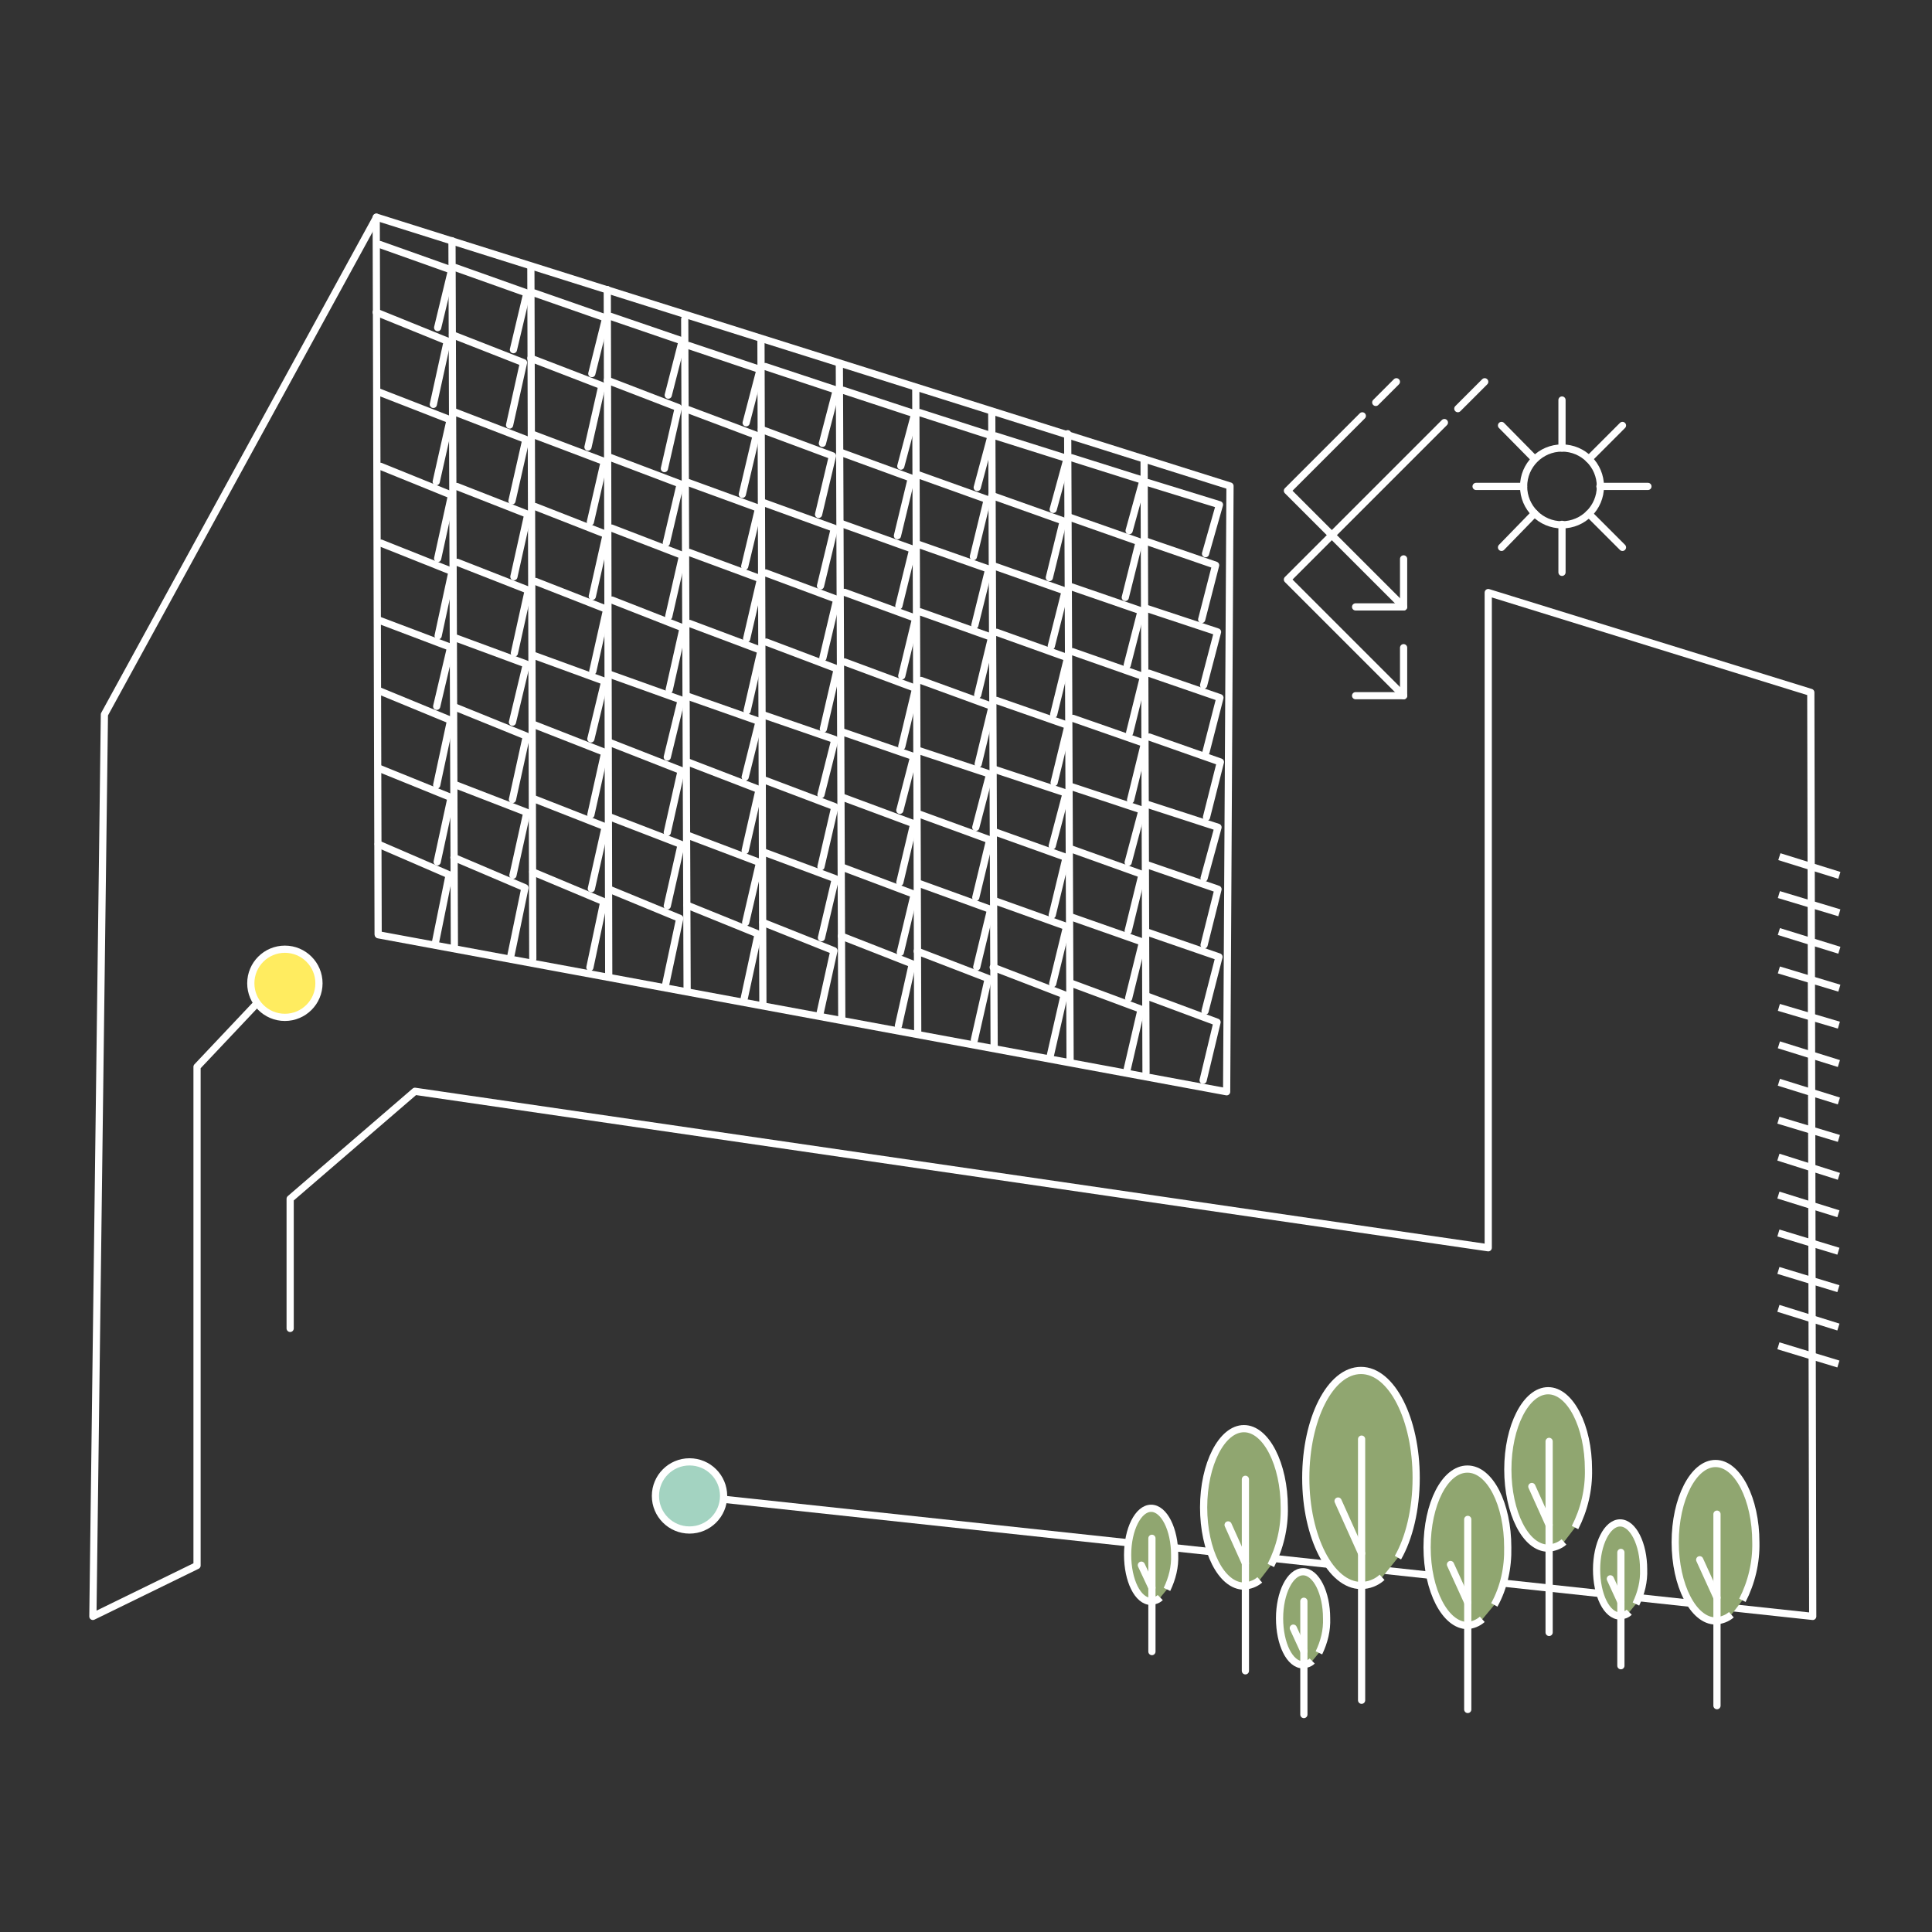<?xml version="1.0" encoding="utf-8"?>
<!-- Generator: Adobe Illustrator 26.2.0, SVG Export Plug-In . SVG Version: 6.00 Build 0)  -->
<svg version="1.1" id="Layer_1" xmlns="http://www.w3.org/2000/svg" xmlns:xlink="http://www.w3.org/1999/xlink" x="0px" y="0px"
	 viewBox="0 0 402.5 402.5" style="enable-background:new 0 0 402.5 402.5;" xml:space="preserve">
<rect x="0" y="0" width="402.5" height="402.5" fill="#333333" stroke="none"/>
<style type="text/css">
	.st0{fill:none;stroke:#FFFFFF;stroke-width:1.5;stroke-linecap:round;stroke-linejoin:round;}
	.st1{fill:#90A670;stroke:#FFFFFF;stroke-width:1.5;stroke-miterlimit:10;}
	.st2{fill:#FFEC60;stroke:#FFFFFF;stroke-width:1.5;}
	.st3{fill:#A3D3C1;stroke:#FFFFFF;stroke-width:1.5;stroke-miterlimit:10;}
	.st4{fill:none;stroke:#FFFFFF;stroke-width:1.5;}
	.st5{fill:none;}
</style>
<g id="Group_2240" transform="translate(0.75 0.752)">
	<path id="Path_9912" class="st0" d="M78.1,194l176.7,32.7l0.7-126.2l-177.8-56L21,148.1L18.6,336l21.7-10.6V221.5l18.5-19.6"/>
	<path id="Path_11128" class="st0" d="M142.6,310.8L376.9,336l-0.4-192.5l-67.2-20.8v136.5L85.7,226.6l-26,22.4v27"/>
	<g id="Group_2226" transform="translate(59.128)">
		<path id="Path_9913" class="st0" d="M30.4,83.5l2.9-13.2l-14.8-6"/>
		<path id="Path_9913-2" class="st0" d="M31.3,67.5l2.9-12l-14.9-5.3"/>
		<path id="Path_9913-3" class="st0" d="M31,99.6l2.9-12.9L19,80.9"/>
		<path id="Path_9913-4" class="st0" d="M31.3,115.6l2.9-13.2l-14.8-6"/>
		<path id="Path_9913-5" class="st0" d="M31.4,131.7l2.9-13.4l-14.8-5.9"/>
		<path id="Path_9913-6" class="st0" d="M31.1,146.4l2.9-12.3l-14.8-5.6"/>
		<path id="Path_9913-7" class="st0" d="M31.1,162.8l2.9-13.5l-14.8-6.1"/>
		<path id="Path_9913-8" class="st0" d="M31.2,178.8l2.9-13.4l-14.8-6"/>
		<path id="Path_9913-9" class="st0" d="M30.8,195.8l2.9-14.3l-14.8-6.4"/>
		<path id="Path_11129" class="st0" d="M36.7,54.1"/>
		<line id="Line_7478" class="st0" x1="18.9" y1="193.9" x2="18.5" y2="44.5"/>
	</g>
	<g id="Group_2227" transform="translate(75.013 4.897)">
		<path id="Path_9913-10" class="st0" d="M30.4,82.9l2.9-13l-14.8-5.8"/>
		<path id="Path_9913-11" class="st0" d="M31.2,67.2L34,55.4l-14.9-5.3"/>
		<path id="Path_9913-12" class="st0" d="M30.9,98.7l2.9-12.8L19,80.2"/>
		<path id="Path_9913-13" class="st0" d="M31.3,114.5l2.9-13l-14.8-5.8"/>
		<path id="Path_9913-14" class="st0" d="M31.4,130.4l2.9-13.1l-14.8-5.8"/>
		<path id="Path_9913-15" class="st0" d="M31,144.8l2.9-12.1L19,127.2"/>
		<path id="Path_9913-16" class="st0" d="M31,160.9l2.9-13.2l-14.8-6"/>
		<path id="Path_9913-17" class="st0" d="M31.1,176.7l2.9-13.1L19,157.8"/>
		<path id="Path_9913-18" class="st0" d="M30.7,193.3l2.9-14L18.8,173"/>
		<path id="Path_11130" class="st0" d="M36.7,53.8"/>
		<line id="Line_7479" class="st0" x1="18.9" y1="191.5" x2="18.4" y2="44.5"/>
	</g>
	<g id="Group_2228" transform="translate(91.446 10.289)">
		<path id="Path_9913-19" class="st0" d="M30.3,82.1l2.9-12.8l-14.8-5.7"/>
		<path id="Path_9913-20" class="st0" d="M31.1,66.8L34,55.2L19.1,50"/>
		<path id="Path_9913-21" class="st0" d="M30.8,97.7l2.9-12.6l-14.8-5.6"/>
		<path id="Path_9913-22" class="st0" d="M31.2,113.2l2.9-12.9l-14.8-5.8"/>
		<path id="Path_9913-23" class="st0" d="M31.3,128.8l2.9-12.9l-14.8-5.8"/>
		<path id="Path_9913-24" class="st0" d="M30.9,142.9l2.9-12L19,125.5"/>
		<path id="Path_9913-25" class="st0" d="M30.9,158.7l2.9-13L19,139.9"/>
		<path id="Path_9913-26" class="st0" d="M31,174.1l2.9-12.9l-14.8-5.8"/>
		<path id="Path_9913-27" class="st0" d="M30.7,190.5l2.9-13.7l-14.8-6.2"/>
		<path id="Path_11131" class="st0" d="M36.6,53.6"/>
		<line id="Line_7480" class="st0" x1="18.8" y1="188.7" x2="18.4" y2="44.5"/>
	</g>
	<g id="Group_2229" transform="translate(107.367 15.168)">
		<path id="Path_9913-28" class="st0" d="M30.3,81.7l2.9-12.7l-14.8-5.7"/>
		<path id="Path_9913-29" class="st0" d="M31.1,66.4L34,55.1L19.1,50"/>
		<path id="Path_9913-30" class="st0" d="M30.7,97.2l2.9-12.3l-14.8-5.6"/>
		<path id="Path_9913-31" class="st0" d="M31.2,112.5l2.9-12.7l-14.8-5.7"/>
		<path id="Path_9913-32" class="st0" d="M31.3,127.8l2.9-12.9l-14.8-5.8"/>
		<path id="Path_9913-33" class="st0" d="M30.9,141.8l2.9-11.9l-14.8-5.3"/>
		<path id="Path_9913-34" class="st0" d="M30.9,157.5l2.9-12.9l-14.8-5.8"/>
		<path id="Path_9913-35" class="st0" d="M30.9,172.8l2.9-12.8L19,154.3"/>
		<path id="Path_9913-36" class="st0" d="M30.6,189l2.9-13.6l-14.8-6.1"/>
		<path id="Path_11132" class="st0" d="M36.5,53.5"/>
		<line id="Line_7481" class="st0" x1="18.7" y1="187.1" x2="18.4" y2="44.4"/>
	</g>
	<g id="Group_2230" transform="translate(123.699 21.33)">
		<path id="Path_9913-37" class="st0" d="M30.2,80.9l2.9-12.3L18.2,63"/>
		<path id="Path_9913-38" class="st0" d="M31,66l2.9-11.1L19,49.9"/>
		<path id="Path_9913-39" class="st0" d="M30.7,95.9l2.9-12.1l-14.8-5.4"/>
		<path id="Path_9913-40" class="st0" d="M31.1,111L34,98.5L19.1,93"/>
		<path id="Path_9913-41" class="st0" d="M31.2,126l2.9-12.6l-14.9-5.6"/>
		<path id="Path_9913-42" class="st0" d="M30.8,139.8l2.9-11.6L18.9,123"/>
		<path id="Path_9913-43" class="st0" d="M30.8,155.1l2.9-12.7l-14.8-5.7"/>
		<path id="Path_9913-44" class="st0" d="M30.9,170.1l2.9-12.5L19,152"/>
		<path id="Path_9913-45" class="st0" d="M30.6,185.9l2.9-13.4l-14.8-6"/>
		<path id="Path_11133" class="st0" d="M36.5,53.2"/>
		<line id="Line_7482" class="st0" x1="18.7" y1="184.1" x2="18.2" y2="44.4"/>
	</g>
	<g id="Group_2231" transform="translate(139.584 25.913)">
		<path id="Path_9913-46" class="st0" d="M30.2,80.5l2.9-12.2l-14.8-5.5"/>
		<path id="Path_9913-47" class="st0" d="M31,65.7l2.9-11.1l-14.8-4.9"/>
		<path id="Path_9913-48" class="st0" d="M30.6,95.4l2.9-12L18.6,78"/>
		<path id="Path_9913-49" class="st0" d="M31.1,110.4L34,98.2l-14.8-5.5"/>
		<path id="Path_9913-50" class="st0" d="M31.2,125.2l2.9-12.5l-14.8-5.6"/>
		<path id="Path_9913-51" class="st0" d="M30.7,138.9l2.9-11.5l-14.8-5.1"/>
		<path id="Path_9913-52" class="st0" d="M30.7,153.9l2.9-12.5l-14.8-5.6"/>
		<path id="Path_9913-53" class="st0" d="M30.8,168.7l2.9-12.3l-14.8-5.5"/>
		<path id="Path_9913-54" class="st0" d="M30.5,184.5l2.9-13.1l-14.8-5.9"/>
		<path id="Path_11134" class="st0" d="M36.5,53.2"/>
		<line id="Line_7483" class="st0" x1="18.6" y1="182.7" x2="18.2" y2="44.4"/>
	</g>
	<g id="Group_2232" transform="translate(156.017 30.959)">
		<path id="Path_9913-55" class="st0" d="M30.2,79.9l2.9-12l-14.8-5.4"/>
		<path id="Path_9913-56" class="st0" d="M30.9,65.4l2.9-10.9l-14.9-4.9"/>
		<path id="Path_9913-57" class="st0" d="M30.5,94.5l2.9-11.8l-14.8-5.3"/>
		<path id="Path_9913-58" class="st0" d="M31.1,109.1l2.9-12l-14.8-5.4"/>
		<path id="Path_9913-59" class="st0" d="M31.1,123.8l2.9-12.1l-14.8-5.5"/>
		<path id="Path_9913-60" class="st0" d="M30.7,137.1l2.9-11.2l-14.8-5.1"/>
		<path id="Path_9913-61" class="st0" d="M30.7,152.1l2.9-12.2l-14.8-5.5"/>
		<path id="Path_9913-62" class="st0" d="M30.8,166.7l2.9-12.1L18.8,149"/>
		<path id="Path_9913-63" class="st0" d="M30.4,182l2.9-12.9l-14.8-5.8"/>
		<path id="Path_11135" class="st0" d="M36.4,53.1"/>
		<line id="Line_7484" class="st0" x1="18.6" y1="180.2" x2="18.1" y2="44.4"/>
	</g>
	<g id="Group_2233" transform="translate(171.938 35.709)">
		<path id="Path_9913-64" class="st0" d="M30.1,79.5l2.9-11.9l-14.8-5.3"/>
		<path id="Path_9913-65" class="st0" d="M30.9,65.1l2.9-10.8l-14.9-4.8"/>
		<path id="Path_9913-66" class="st0" d="M30.4,93.8l2.9-11.7l-14.8-5.2"/>
		<path id="Path_9913-67" class="st0" d="M31,108.3l2.9-12L19,91"/>
		<path id="Path_9913-68" class="st0" d="M31.1,122.7l2.9-12l-14.8-5.4"/>
		<path id="Path_9913-69" class="st0" d="M30.6,135.9l2.9-11.1l-14.8-4.9"/>
		<path id="Path_9913-70" class="st0" d="M30.6,150.5l2.9-12l-14.8-5.4"/>
		<path id="Path_9913-71" class="st0" d="M30.8,165l2.9-12l-14.9-5.4"/>
		<path id="Path_9913-72" class="st0" d="M30.3,180.2l2.9-12.8l-14.8-5.7"/>
		<path id="Path_11136" class="st0" d="M36.4,53"/>
		<line id="Line_7485" class="st0" x1="18.5" y1="178.5" x2="18.1" y2="44.3"/>
	</g>
	<g id="Group_2234" transform="translate(187.864 40.574)">
		<path id="Path_9913-73" class="st0" d="M30,79l2.9-11.8l-14.9-5.3"/>
		<path id="Path_9913-74" class="st0" d="M30.8,64.8l2.9-10.6l-14.9-4.7"/>
		<path id="Path_9913-75" class="st0" d="M30.4,93.3l2.9-11.5l-14.8-5.2"/>
		<path id="Path_9913-76" class="st0" d="M30.9,107.5l2.9-11.8l-14.8-5.3"/>
		<path id="Path_9913-77" class="st0" d="M31,121.7l2.9-11.9L19,104.6"/>
		<path id="Path_9913-78" class="st0" d="M30.6,134.9l2.9-11L18.7,119"/>
		<path id="Path_9913-79" class="st0" d="M30.6,149.3l2.9-12L18.7,132"/>
		<path id="Path_9913-80" class="st0" d="M30.7,163.6l2.9-11.9l-14.8-5.3"/>
		<path id="Path_9913-81" class="st0" d="M30.2,178.6l2.9-12.7l-14.8-5.7"/>
		<path id="Path_11137" class="st0" d="M36.3,52.8"/>
		<line id="Line_7486" class="st0" x1="18.5" y1="176.9" x2="18" y2="44.4"/>
	</g>
	<g id="Group_2235" transform="translate(203.785 45.208)">
		<path id="Path_9913-82" class="st0" d="M29.9,78.5l2.9-11.6l-14.8-5.2"/>
		<path id="Path_9913-83" class="st0" d="M30.7,64.6l2.9-10.5l-14.9-4.7"/>
		<path id="Path_9913-84" class="st0" d="M30.3,92.6l2.9-11.3l-14.8-5.1"/>
		<path id="Path_9913-85" class="st0" d="M30.8,106.7L33.7,95l-14.8-5.2"/>
		<path id="Path_9913-86" class="st0" d="M31,120.7l2.9-11.8L19,103.7"/>
		<path id="Path_9913-87" class="st0" d="M30.5,133.7l2.9-10.9l-14.8-4.9"/>
		<path id="Path_9913-88" class="st0" d="M30.5,148l2.9-11.8l-14.8-5.3"/>
		<path id="Path_9913-89" class="st0" d="M30.6,162l2.9-11.7l-14.8-5.2"/>
		<path id="Path_9913-90" class="st0" d="M30.3,176.8l2.9-12.5l-14.8-5.5"/>
		<path id="Path_11138" class="st0" d="M36.2,52.7"/>
		<line id="Line_7487" class="st0" x1="18.4" y1="175.1" x2="17.9" y2="44.4"/>
	</g>
	<g id="Group_2236" transform="translate(219.704 50.601)">
		<path id="Path_9913-91" class="st0" d="M29.9,77.7l2.9-11.3l-14.8-5.1"/>
		<path id="Path_9913-92" class="st0" d="M30.7,64l2.9-10.2l-14.9-4.6"/>
		<path id="Path_9913-93" class="st0" d="M30.3,91.4l2.9-11.1l-14.8-4.9"/>
		<path id="Path_9913-94" class="st0" d="M30.8,105.3l2.9-11.3l-14.8-5.1"/>
		<path id="Path_9913-95" class="st0" d="M30.9,118.9l2.9-11.5l-14.8-5.2"/>
		<path id="Path_9913-96" class="st0" d="M30.4,131.6l2.9-10.6l-14.8-4.8"/>
		<path id="Path_9913-97" class="st0" d="M30.4,145.5l2.9-11.6l-14.8-5.1"/>
		<path id="Path_9913-98" class="st0" d="M30.6,159.3l2.9-11.3l-14.8-5.1"/>
		<path id="Path_9913-99" class="st0" d="M30.2,173.7l2.9-12.1l-14.8-5.5"/>
		<path id="Path_11139" class="st0" d="M36.2,52.4"/>
		<line id="Line_7488" class="st0" x1="18.3" y1="172.1" x2="17.9" y2="44.3"/>
	</g>
	<g id="Group_2237" transform="translate(216.27 241.159)">
		<g id="Group_2089" transform="translate(37.216)">
			<path id="Path_10981" class="st1" d="M33.7,86.7c-1.2,1.1-2.8,1.7-4.4,1.7C23,88.4,17.8,78.3,17.8,66s5.1-22.4,11.5-22.4
				c6.4,0,11.5,10.1,11.5,22.4c0,6.6-1.5,12.6-3.8,16.6"/>
			<g id="Group_2088" transform="translate(6.83 14.407)">
				<line id="Line_7404" class="st0" x1="22.6" y1="97.9" x2="22.6" y2="43.5"/>
				<line id="Line_7405" class="st0" x1="22.6" y1="67.3" x2="17.7" y2="56.4"/>
			</g>
		</g>
		<g id="Group_2091" transform="translate(16.036 12.225)">
			<path id="Path_10982" class="st1" d="M29.4,75c-0.9,0.8-2.1,1.2-3.3,1.3c-4.7,0-8.4-7.4-8.4-16.4s3.8-16.4,8.4-16.4
				s8.4,7.4,8.4,16.4c0.1,4.2-0.9,8.4-2.8,12.1"/>
			<g id="Group_2090" transform="translate(5.002 10.553)">
				<line id="Line_7406" class="st0" x1="21.4" y1="83.4" x2="21.4" y2="43.5"/>
				<line id="Line_7407" class="st0" x1="21.4" y1="61" x2="17.8" y2="53"/>
			</g>
		</g>
		<g id="Group_2093" transform="translate(31.756 42.032)">
			<path id="Path_10983" class="st1" d="M24.6,62.1c-0.5,0.5-1.2,0.7-1.9,0.8c-2.8,0-4.9-4.4-4.9-9.7s2.2-9.7,4.9-9.7
				s4.9,4.4,4.9,9.7c0.1,2.5-0.5,4.9-1.6,7.2"/>
			<g id="Group_2092" transform="translate(2.964 6.252)">
				<line id="Line_7408" class="st0" x1="19.9" y1="67" x2="19.9" y2="43.4"/>
				<line id="Line_7409" class="st0" x1="19.9" y1="53.8" x2="17.7" y2="49"/>
			</g>
		</g>
		<g id="Group_2093-2" transform="translate(0 28.815)">
			<path id="Path_10983-2" class="st1" d="M24.7,62.1c-0.5,0.5-1.2,0.7-1.9,0.8c-2.8,0-4.9-4.4-4.9-9.7s2.2-9.7,4.9-9.7
				s4.9,4.4,4.9,9.7c0.1,2.5-0.5,4.9-1.6,7.2"/>
			<g id="Group_2092-2" transform="translate(2.964 6.252)">
				<line id="Line_7408-2" class="st0" x1="20" y1="67.1" x2="20" y2="43.5"/>
				<line id="Line_7409-2" class="st0" x1="20" y1="53.8" x2="17.8" y2="49.1"/>
			</g>
		</g>
		<g id="Group_2089-2" transform="translate(62.591 20.645)">
			<path id="Path_10981-2" class="st1" d="M29.2,74.8c-0.9,0.8-2,1.2-3.1,1.3c-4.6,0-8.4-7.3-8.4-16.3s3.7-16.3,8.4-16.3
				c4.7,0,8.4,7.3,8.4,16.3c0.1,4.2-0.8,8.4-2.8,12"/>
			<g id="Group_2088-2" transform="translate(4.971 10.485)">
				<line id="Line_7404-2" class="st0" x1="21.2" y1="83.1" x2="21.2" y2="43.5"/>
				<line id="Line_7405-2" class="st0" x1="21.2" y1="60.8" x2="17.6" y2="52.9"/>
			</g>
		</g>
		<g id="Group_2091-2" transform="translate(79.611 4.224)">
			<path id="Path_10982-2" class="st1" d="M29.2,75.1c-0.9,0.8-2.1,1.2-3.3,1.3c-4.7,0-8.4-7.4-8.4-16.4s3.8-16.4,8.4-16.4
				s8.4,7.4,8.4,16.4c0.1,4.2-0.9,8.4-2.8,12.1"/>
			<g id="Group_2090-2" transform="translate(5.003 10.554)">
				<line id="Line_7406-2" class="st0" x1="21.1" y1="83.4" x2="21.1" y2="43.6"/>
				<line id="Line_7407-2" class="st0" x1="21.1" y1="61" x2="17.5" y2="53"/>
			</g>
		</g>
		<g id="Group_2091-3" transform="translate(114.68 19.485)">
			<path id="Path_10982-3" class="st1" d="M29,75c-0.9,0.8-2.1,1.2-3.3,1.3c-4.6,0-8.4-7.4-8.4-16.4s3.8-16.4,8.4-16.4
				s8.4,7.4,8.4,16.4c0.1,4.2-0.9,8.4-2.8,12.1"/>
			<g id="Group_2090-3" transform="translate(5.003 10.553)">
				<line id="Line_7406-3" class="st0" x1="21" y1="83.4" x2="21" y2="43.5"/>
				<line id="Line_7407-3" class="st0" x1="21" y1="60.9" x2="17.4" y2="53"/>
			</g>
		</g>
		<g id="Group_2093-3" transform="translate(98.001 31.761)">
			<path id="Path_10983-3" class="st1" d="M24.4,62.2c-0.5,0.5-1.2,0.7-1.9,0.8c-2.8,0-4.9-4.4-4.9-9.7s2.2-9.7,4.9-9.7
				s4.9,4.4,4.9,9.7c0.1,2.5-0.5,4.9-1.6,7.2"/>
			<g id="Group_2092-3" transform="translate(2.963 6.252)">
				<line id="Line_7408-3" class="st0" x1="19.7" y1="67.1" x2="19.7" y2="43.5"/>
				<line id="Line_7409-3" class="st0" x1="19.7" y1="53.8" x2="17.5" y2="49"/>
			</g>
		</g>
	</g>
	<circle id="Ellipse_137" class="st2" cx="58.6" cy="204.1" r="7.1"/>
	<circle id="Ellipse_137-2" class="st3" cx="142.9" cy="310.9" r="7.1"/>
	<g id="Group_2238" transform="translate(249.666 34.385)">
		<line id="Line_7489" class="st0" x1="58.9" y1="44.4" x2="53.3" y2="50"/>
		<path id="Path_11140" class="st0" d="M42,109.8L17.8,85.6l32.7-32.7"/>
		<path id="Path_11141" class="st0" d="M42,99.8v10H32"/>
		<line id="Line_7490" class="st0" x1="36.2" y1="48.7" x2="40.5" y2="44.4"/>
		<path id="Path_11142" class="st0" d="M42,91.3L17.8,67.1l15.6-15.6"/>
		<path id="Path_11143" class="st0" d="M42,81.3v10H32"/>
		<circle id="Ellipse_147" class="st0" cx="75" cy="66.2" r="8"/>
		<line id="Line_7491" class="st0" x1="82.9" y1="66.2" x2="92.9" y2="66.2"/>
		<line id="Line_7492" class="st0" x1="57.1" y1="66.2" x2="67" y2="66.2"/>
		<line id="Line_7493" class="st0" x1="80.6" y1="60.5" x2="87.6" y2="53.5"/>
		<line id="Line_7494" class="st0" x1="62.4" y1="78.9" x2="69.3" y2="71.8"/>
		<line id="Line_7495" class="st0" x1="75" y1="58.2" x2="75" y2="48.2"/>
		<line id="Line_7496" class="st0" x1="75" y1="84.1" x2="75" y2="74.1"/>
		<line id="Line_7497" class="st0" x1="69.3" y1="60.5" x2="62.4" y2="53.5"/>
		<line id="Line_7498" class="st0" x1="87.6" y1="78.9" x2="80.6" y2="71.9"/>
	</g>
	<g id="Group_2239" transform="translate(352.35 133.719)">
		<line id="Line_5204" class="st4" x1="17.6" y1="44" x2="30.1" y2="47.9"/>
		<line id="Line_5205" class="st4" x1="17.5" y1="51.9" x2="30.1" y2="55.7"/>
		<line id="Line_5206" class="st4" x1="17.5" y1="59.6" x2="30.1" y2="63.5"/>
		<line id="Line_5207" class="st4" x1="17.5" y1="67.6" x2="30.1" y2="71.4"/>
		<line id="Line_5208" class="st4" x1="17.5" y1="75.4" x2="30" y2="79.1"/>
		<line id="Line_5209" class="st4" x1="17.5" y1="83.2" x2="30" y2="87.1"/>
		<line id="Line_5210" class="st4" x1="17.5" y1="91" x2="30" y2="94.9"/>
		<line id="Line_5211" class="st4" x1="17.4" y1="98.9" x2="30" y2="102.7"/>
		<line id="Line_5212" class="st4" x1="17.4" y1="106.6" x2="30" y2="110.6"/>
		<line id="Line_5213" class="st4" x1="17.4" y1="114.5" x2="29.9" y2="118.4"/>
		<line id="Line_5214" class="st4" x1="17.4" y1="122.4" x2="29.9" y2="126.2"/>
		<line id="Line_5215" class="st4" x1="17.4" y1="130.2" x2="29.9" y2="134"/>
		<line id="Line_5216" class="st4" x1="17.4" y1="138.1" x2="29.9" y2="142"/>
		<line id="Line_5217" class="st4" x1="17.4" y1="145.9" x2="29.9" y2="149.7"/>
	</g>
</g>
<rect x="0" y="0" class="st5" width="402.5" height="402.5"/>
</svg>
